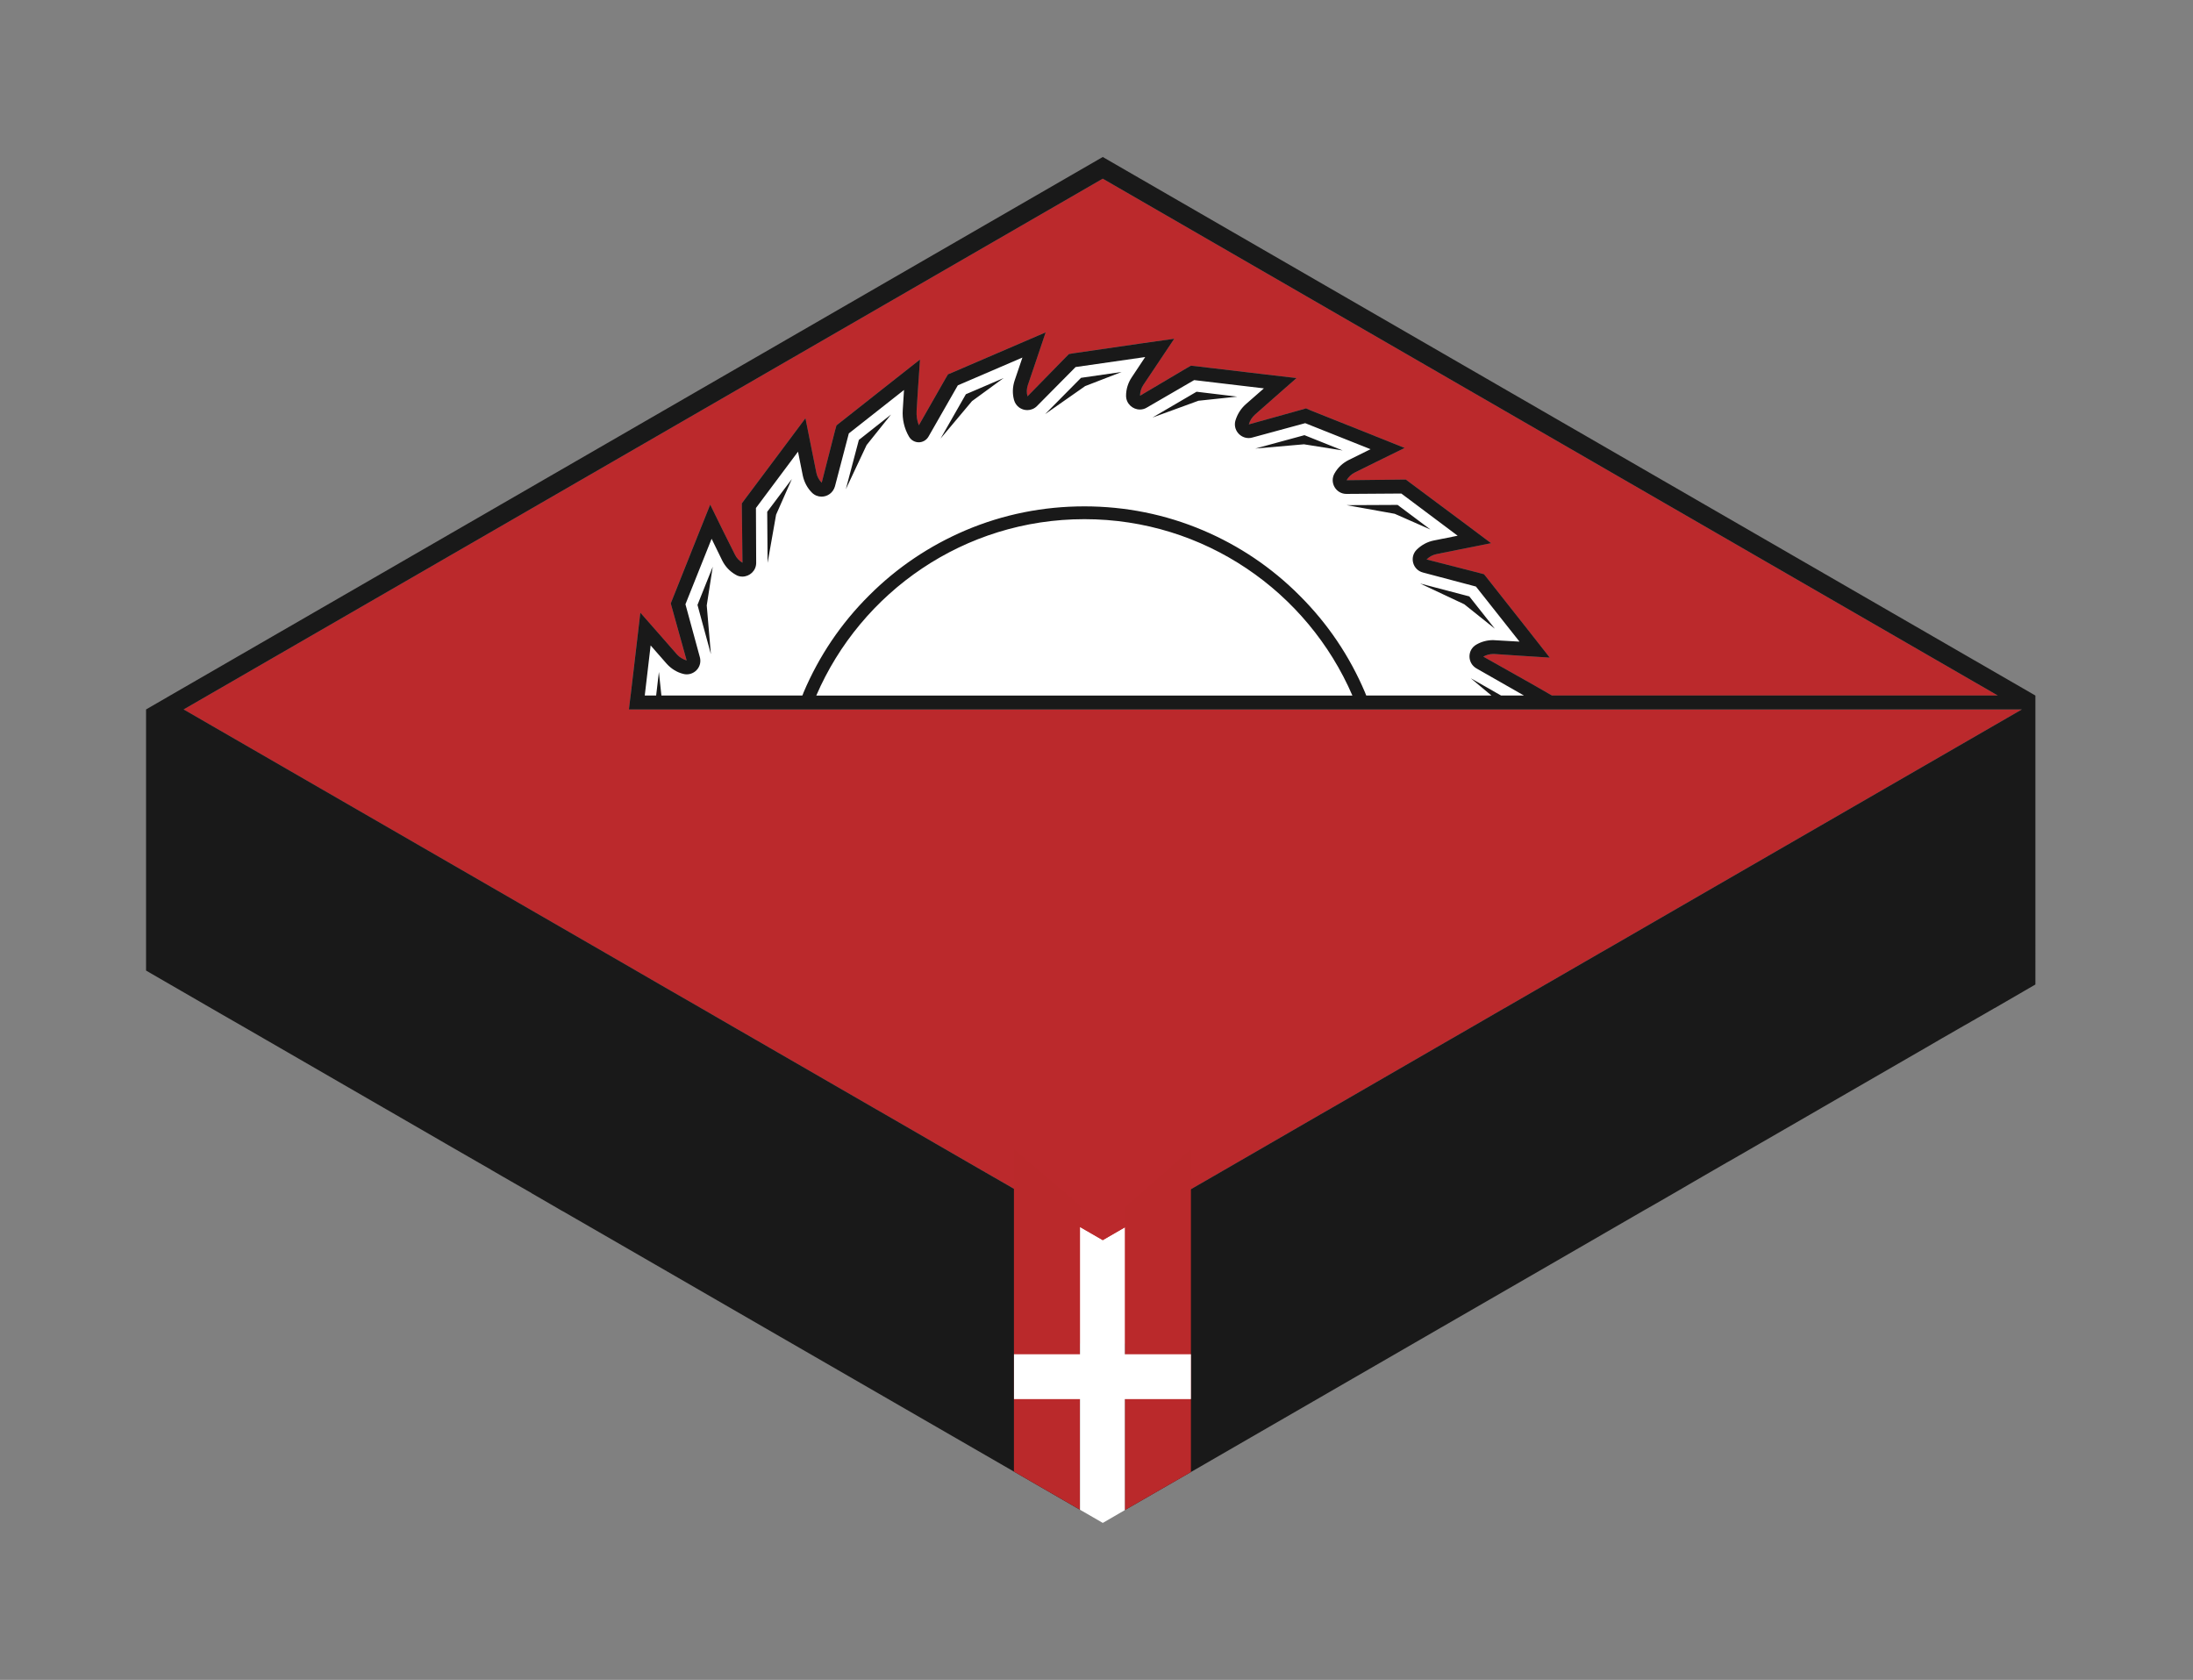 <svg xmlns="http://www.w3.org/2000/svg" xmlns:xlink="http://www.w3.org/1999/xlink" id="Calque_1" x="0px" y="0px" viewBox="0 0 1175 900" style="enable-background:new 0 0 1175 900;" xml:space="preserve">
<rect x="0" y="0" width="1175" height="900" fill="#808080" stroke="none"/>
<style type="text/css">
	.st0{fill:#BB292C;}
	.st1{fill:#191919;}
	.st2{fill:#FFFFFF;}
	.st3{fill:#BA292B;}
	.st4{fill:none;}
</style>
<g>
	<g>
		<g>
			<path class="st0" d="M724.58,372.64H437.33c24.01-55.6,79.27-94.5,143.66-94.5C645.3,278.14,700.57,317.04,724.58,372.64z"></path>
			<path class="st0" d="M804.25,372.64l-16.23-9.25l11.07,9.25h-67.07c-0.2-0.53-0.47-1.14-0.67-1.68     c-8.25-19.45-19.99-36.89-35.01-51.84c-14.96-15.02-32.39-26.76-51.84-35.01c-20.12-8.52-41.51-12.81-63.51-12.81     c-22.07,0-43.46,4.29-63.58,12.81c-19.38,8.25-36.89,19.99-51.84,35.01c-15.02,14.96-26.76,32.39-35.01,51.84     c-0.2,0.54-0.4,1.14-0.67,1.68h-75.52l-1.34-12.61l-1.48,12.61h-6.1l3.15-26.83l8.58,9.79c2.35,2.61,5.37,4.56,8.79,5.43     c0.67,0.2,1.34,0.27,1.95,0.27c4.69,0,8.38-4.42,7.04-9.25l-7.71-28.3l14.02-35.08l5.7,11.67c1.61,3.22,4.09,5.84,7.18,7.58     c1.14,0.74,2.41,1.01,3.62,1.01c3.82,0,7.38-3.08,7.38-7.37l-0.13-29.38l22.54-30.18l2.55,12.75c0.74,3.48,2.41,6.71,4.9,9.19     c1.48,1.48,3.35,2.15,5.16,2.15c3.15,0,6.17-2.01,7.18-5.5l7.44-28.37l29.58-23.27l-0.67,10.66c-0.34,5.03,0.8,9.99,3.35,14.35     c1.14,1.95,3.15,3.02,5.23,3.02c2.01,0,4.09-1.07,5.23-3.08l15.69-27.43l34.61-14.89l-4.16,12.27     c-1.14,3.42-1.27,7.04-0.34,10.46c0.94,3.42,3.96,5.43,7.11,5.43c1.88,0,3.76-0.74,5.16-2.14l20.72-20.93l37.29-5.36l-7.17,10.8     c-2.01,2.95-3.08,6.44-3.08,9.93c0,4.29,3.55,7.38,7.38,7.38c1.21,0,2.48-0.27,3.69-1.01l25.42-14.75l37.36,4.43l-9.79,8.58     c-2.61,2.35-4.49,5.36-5.5,8.79c-1.27,4.83,2.48,9.25,7.11,9.25c0.67,0,1.27-0.07,1.94-0.27l28.37-7.71l35.01,13.95l-11.67,5.77     c-3.22,1.61-5.84,4.02-7.58,7.11c-2.88,4.9,0.67,11.07,6.3,11.07c0.07,0,0.07,0,0.07,0l29.38-0.2l30.18,22.6l-12.74,2.55     c-3.49,0.67-6.64,2.41-9.19,4.9c-4.02,4.02-2.15,10.87,3.35,12.27l28.37,7.51l23.34,29.51l-12.94-0.74     c-0.4-0.07-0.81-0.07-1.21-0.07c-3.15,0-6.24,0.8-8.99,2.41c-4.9,2.82-4.9,9.86,0.07,12.74l25.49,14.55H804.25z"></path>
			<path class="st0" d="M1083.32,380.08l-165.45,95.5l-53.52,30.92l-6.91,3.96L806,540.17c0,0,0,0-0.07,0l-11.33,6.58l-8.45,4.89     l-9.32,5.37l-62.71,36.22l-6.78,3.89l-52.31,30.25l-4.29,2.48l-14.22,8.18l-4.76,2.75l-7.51,4.36l-13.35,7.71h-0.07l-19.99,11.53     l-21.06-12.14l-7.45-4.29l-3.82-2.28h-0.07l-11.54-6.64l-8.79-5.1l-9.93-5.7l-9.19-5.3l-44.67-25.82l-6.78-3.89l-64.11-37.02     l-11.54-6.64l-6.84-3.96l-12.41-7.17l-13.41-7.71l-8.58-4.96l-17.84-10.33l-8.25-4.76l-60.76-35.08l-165.45-95.5L590.85,95.72     l479.6,276.92H831.55l-11.33-6.5l-25.48-14.35c1.61-0.87,3.42-1.41,5.23-1.41h0.67l13.01,0.87l16.7,1.07l-10.33-13.14     l-23.34-29.58l-1.54-1.95l-2.48-0.67l-28.3-7.24c1.48-1.48,3.29-2.48,5.37-2.89l12.67-2.55l16.5-3.29l-13.41-10.06l-30.25-22.53     l-1.95-1.48h-2.48l-29.31,0.34c1.07-1.81,2.55-3.22,4.43-4.16l11.67-5.77l15.02-7.38l-15.63-6.24l-34.94-13.95l-2.28-1.01     l-2.48,0.74l-28.17,7.85c0.54-1.95,1.68-3.76,3.22-5.16l9.72-8.59l12.61-11.07l-16.63-1.95l-37.42-4.43l-2.48-0.27l-2.15,1.21     l-25.15,14.89c0-2.01,0.6-4.09,1.74-5.77l7.24-10.8l9.32-13.95l-16.63,2.35l-37.36,5.43l-2.41,0.4l-1.74,1.74l-20.46,20.93     c-0.6-2.01-0.47-4.09,0.2-6.1l4.16-12.27l5.37-15.9l-15.43,6.64l-34.61,14.89l-2.28,0.94l-1.27,2.14l-14.35,25.15     c-1.01-2.41-1.34-5.1-1.21-7.78l0.67-10.73l1.14-16.7l-13.21,10.4l-29.58,23.34l-1.95,1.55l-0.67,2.34l-7.24,28.37     c-1.48-1.47-2.48-3.35-2.89-5.36l-2.55-12.74l-3.29-16.43l-10.06,13.48l-22.54,30.11l-1.47,2.01v2.55l0.33,29.24     c-1.74-1.01-3.22-2.55-4.09-4.43l-5.84-11.67l-7.38-15.02l-6.24,15.56l-13.95,35.01l-0.94,2.35l0.67,2.41l7.85,28.17     c-1.95-0.6-3.76-1.68-5.16-3.22l-8.58-9.79l-11.07-12.61l-1.95,16.7l-3.15,26.76l-0.13,0.94l-0.87,7.38v0.07H1083.32z"></path>
			<path class="st1" d="M799.09,372.64h-67.07c-0.2-0.53-0.47-1.14-0.67-1.68c-8.25-19.45-19.99-36.89-35.01-51.84     c-14.96-15.02-32.39-26.76-51.84-35.01c-20.12-8.52-41.51-12.81-63.51-12.81c-22.07,0-43.46,4.29-63.58,12.81     c-19.38,8.25-36.89,19.99-51.84,35.01c-15.02,14.96-26.76,32.39-35.01,51.84c-0.2,0.54-0.4,1.14-0.67,1.68h-75.52l-1.34-12.61     l-1.48,12.61h-6.1l3.15-26.83l8.58,9.79c2.35,2.61,5.37,4.56,8.79,5.43c0.67,0.2,1.34,0.27,1.95,0.27c4.69,0,8.38-4.42,7.04-9.25     l-7.71-28.3l14.02-35.08l5.7,11.67c1.61,3.22,4.09,5.84,7.18,7.58c1.14,0.74,2.41,1.01,3.62,1.01c3.82,0,7.38-3.08,7.38-7.37     l-0.13-29.38l22.54-30.18l2.55,12.75c0.74,3.48,2.41,6.71,4.9,9.19c1.48,1.48,3.35,2.15,5.16,2.15c3.15,0,6.17-2.01,7.18-5.5     l7.44-28.37l29.58-23.27l-0.67,10.66c-0.34,5.03,0.8,9.99,3.35,14.35c1.14,1.95,3.15,3.02,5.23,3.02c2.01,0,4.09-1.07,5.23-3.08     l15.69-27.43l34.61-14.89l-4.16,12.27c-1.14,3.42-1.27,7.04-0.34,10.46c0.94,3.42,3.96,5.43,7.11,5.43     c1.88,0,3.76-0.74,5.16-2.14l20.72-20.93l37.29-5.36l-7.17,10.8c-2.01,2.95-3.08,6.44-3.08,9.93c0,4.29,3.55,7.38,7.38,7.38     c1.21,0,2.48-0.27,3.69-1.01l25.42-14.75l37.36,4.43l-9.79,8.58c-2.61,2.35-4.49,5.36-5.5,8.79c-1.27,4.83,2.48,9.25,7.11,9.25     c0.67,0,1.27-0.07,1.94-0.27l28.37-7.71l35.01,13.95l-11.67,5.77c-3.22,1.61-5.84,4.02-7.58,7.11c-2.88,4.9,0.67,11.07,6.3,11.07     c0.07,0,0.07,0,0.07,0l29.38-0.2l30.18,22.6l-12.74,2.55c-3.49,0.67-6.64,2.41-9.19,4.9c-4.02,4.02-2.15,10.87,3.35,12.27     l28.37,7.51l23.34,29.51l-12.94-0.74c-0.4-0.07-0.81-0.07-1.21-0.07c-3.15,0-6.24,0.8-8.99,2.41c-4.9,2.82-4.9,9.86,0.07,12.74     l25.49,14.55h-12.27l-16.23-9.25L799.09,372.64z M724.58,372.64H437.33c24.01-55.6,79.27-94.5,143.66-94.5     C645.3,278.14,700.57,317.04,724.58,372.64z"></path>
		</g>
		<path class="st1" d="M1088.48,371.43L590.85,84.11L93.21,371.43l-14.95,8.65v139.9l40.37,23.34l12.74,7.31l73.71,42.59l6.77,3.89    l26.56,15.36l4.76,2.75l13.75,7.91l5.97,3.42l0.07,0.07l5.77,3.35l4.89,2.81l5.97,3.43l5.17,2.95v0.06l13.01,7.52l3.21,1.88    l0.88,0.46l4.42,2.55l44.87,25.89l58.75,33.93l133.33,76.93l35.41,20.46V677.52h0.03v-20.17l-8.88-5.12l-7.45-4.29l-3.82-2.28    h-0.06l-11.54-6.64l-8.79-5.09l-9.92-5.7l-9.19-5.3l-44.67-25.82l-6.77-3.89l-64.12-37.02l-11.53-6.64l-6.84-3.96l-12.41-7.18    l-13.41-7.71l-8.59-4.96l-17.84-10.33l-8.25-4.76l-60.76-35.08l-165.45-95.5L590.85,95.72l479.59,276.91H831.55l-11.33-6.5    l-25.49-14.35c1.61-0.88,3.42-1.41,5.23-1.41h0.67l13.01,0.87l16.7,1.07l-10.32-13.14l-23.34-29.58l-1.55-1.95l-2.48-0.66    l-28.3-7.25c1.48-1.47,3.29-2.48,5.37-2.88l12.67-2.55l16.5-3.29l-13.41-10.06l-30.25-22.53l-1.95-1.48h-2.48l-29.31,0.34    c1.08-1.81,2.55-3.22,4.43-4.16l11.67-5.77l15.02-7.37l-15.62-6.24l-34.95-13.95l-2.28-1.01l-2.48,0.74l-28.16,7.85    c0.53-1.95,1.67-3.76,3.21-5.17l9.73-8.58l12.61-11.07l-16.64-1.94l-37.42-4.43l-2.48-0.27l-2.15,1.21l-25.15,14.89    c0-2.01,0.61-4.09,1.75-5.77l7.24-10.8l9.32-13.95l-16.63,2.35l-37.36,5.43l-2.41,0.41l-1.74,1.74l-20.46,20.92    c-0.6-2.01-0.47-4.09,0.2-6.1l4.16-12.27l5.36-15.9l-15.42,6.64l-34.61,14.89l-2.28,0.94l-1.27,2.15l-14.35,25.15    c-1.01-2.42-1.34-5.1-1.21-7.78l0.67-10.73l1.14-16.7l-13.21,10.39l-29.58,23.34l-1.94,1.54l-0.67,2.35l-7.25,28.37    c-1.47-1.47-2.48-3.35-2.88-5.37l-2.55-12.74l-3.29-16.43l-10.06,13.48l-22.53,30.11l-1.48,2.02v2.55l0.34,29.24    c-1.74-1.01-3.22-2.55-4.09-4.43l-5.84-11.67l-7.37-15.02l-6.24,15.56l-13.95,35l-0.94,2.35l0.67,2.42l7.85,28.16    c-1.95-0.6-3.76-1.67-5.17-3.21l-8.58-9.8l-11.07-12.6l-1.94,16.69l-3.15,26.77l-0.14,0.93l-0.87,7.38v0.07h746.32l-165.45,95.5    l-53.52,30.92l-6.91,3.96L806,540.17c0,0,0,0-0.07,0l-11.33,6.57l-8.45,4.89l-9.33,5.37l-62.7,36.22l-6.78,3.89l-52.31,30.24    l-4.29,2.48l-14.22,8.19l-4.76,2.75l-7.51,4.36l-13.35,7.71h-0.07l-8.15,4.7v151.48l35.38-20.37l133.67-77.2l58.81-33.93    l50.24-29.04l4.63-2.62l14.28-8.24l4.83-2.82l7.51-4.36l14.15-8.18h0.07l43.59-25.15l6.71-3.89l50.77-29.31l3.96-2.28l8.65-5.03    l9.45-5.43l7.98-4.57l11.41-6.57h0.06l21.73-12.59V372.64L1088.48,371.43z"></path>
	</g>
	<g>
		<g>
			<path class="st1" d="M381.89,303.63l-8.18,20.45l7.18,26.36l-2.21-26.09L381.89,303.63z M411.07,274.19l0.2,27.36l4.56-25.82     l8.45-19.11L411.07,274.19z M460.16,235.69l-6.98,26.42l11.13-23.67l13.08-16.36L460.16,235.69z M517.5,211.21l-13.55,23.74     l16.83-20.05l16.9-12.34L517.5,211.21z M579.2,202.42l-19.25,19.45l21.46-15.02l19.58-7.58L579.2,202.42z M641.11,209.87     l-23.61,13.82l24.61-8.99l20.79-2.21L641.11,209.87z M698.92,233.14l-26.36,7.17l26.09-2.28l20.72,3.29L698.92,233.14z      M748.82,270.49l-27.3,0.13l25.75,4.63l19.18,8.45L748.82,270.49z M787.25,319.52l-26.36-6.91l23.67,11.13l16.36,13.08     L787.25,319.52z M381.89,303.63l-8.18,20.45l7.18,26.36l-2.21-26.09L381.89,303.63z M411.07,274.19l0.2,27.36l4.56-25.82     l8.45-19.11L411.07,274.19z M460.16,235.69l-6.98,26.42l11.13-23.67l13.08-16.36L460.16,235.69z M517.5,211.21l-13.55,23.74     l16.83-20.05l16.9-12.34L517.5,211.21z M579.2,202.42l-19.25,19.45l21.46-15.02l19.58-7.58L579.2,202.42z M641.11,209.87     l-23.61,13.82l24.61-8.99l20.79-2.21L641.11,209.87z M698.92,233.14l-26.36,7.17l26.09-2.28l20.72,3.29L698.92,233.14z      M748.82,270.49l-27.3,0.13l25.75,4.63l19.18,8.45L748.82,270.49z M787.25,319.52l-26.36-6.91l23.67,11.13l16.36,13.08     L787.25,319.52z M381.89,303.63l-8.18,20.45l7.18,26.36l-2.21-26.09L381.89,303.63z M411.07,274.19l0.2,27.36l4.56-25.82     l8.45-19.11L411.07,274.19z M460.16,235.69l-6.98,26.42l11.13-23.67l13.08-16.36L460.16,235.69z M517.5,211.21l-13.55,23.74     l16.83-20.05l16.9-12.34L517.5,211.21z M579.2,202.42l-19.25,19.45l21.46-15.02l19.58-7.58L579.2,202.42z M641.11,209.87     l-23.61,13.82l24.61-8.99l20.79-2.21L641.11,209.87z M698.92,233.14l-26.36,7.17l26.09-2.28l20.72,3.29L698.92,233.14z      M748.82,270.49l-27.3,0.13l25.75,4.63l19.18,8.45L748.82,270.49z M787.25,319.52l-26.36-6.91l23.67,11.13l16.36,13.08     L787.25,319.52z M787.25,319.52l-26.36-6.91l23.67,11.13l16.36,13.08L787.25,319.52z M748.82,270.49l-27.3,0.13l25.75,4.63     l19.18,8.45L748.82,270.49z M698.92,233.14l-26.36,7.17l26.09-2.28l20.72,3.29L698.92,233.14z M641.11,209.87l-23.61,13.82     l24.61-8.99l20.79-2.21L641.11,209.87z M579.2,202.42l-19.25,19.45l21.46-15.02l19.58-7.58L579.2,202.42z M517.5,211.21     l-13.55,23.74l16.83-20.05l16.9-12.34L517.5,211.21z M460.16,235.69l-6.98,26.42l11.13-23.67l13.08-16.36L460.16,235.69z      M411.07,274.19l0.2,27.36l4.56-25.82l8.45-19.11L411.07,274.19z M381.89,303.63l-8.18,20.45l7.18,26.36l-2.21-26.09     L381.89,303.63z M787.25,319.52l-26.36-6.91l23.67,11.13l16.36,13.08L787.25,319.52z M748.82,270.49l-27.3,0.13l25.75,4.63     l19.18,8.45L748.82,270.49z M698.92,233.14l-26.36,7.17l26.09-2.28l20.72,3.29L698.92,233.14z M641.11,209.87l-23.61,13.82     l24.61-8.99l20.79-2.21L641.11,209.87z M579.2,202.42l-19.25,19.45l21.46-15.02l19.58-7.58L579.2,202.42z M517.5,211.21     l-13.55,23.74l16.83-20.05l16.9-12.34L517.5,211.21z M460.16,235.69l-6.98,26.42l11.13-23.67l13.08-16.36L460.16,235.69z      M411.07,274.19l0.2,27.36l4.56-25.82l8.45-19.11L411.07,274.19z M381.89,303.63l-8.18,20.45l7.18,26.36l-2.21-26.09     L381.89,303.63z M381.89,303.63l-8.18,20.45l7.18,26.36l-2.21-26.09L381.89,303.63z M411.07,274.19l0.2,27.36l4.56-25.82     l8.45-19.11L411.07,274.19z M460.16,235.69l-6.98,26.42l11.13-23.67l13.08-16.36L460.16,235.69z M517.5,211.21l-13.55,23.74     l16.83-20.05l16.9-12.34L517.5,211.21z M579.2,202.42l-19.25,19.45l21.46-15.02l19.58-7.58L579.2,202.42z M641.11,209.87     l-23.61,13.82l24.61-8.99l20.79-2.21L641.11,209.87z M698.92,233.14l-26.36,7.17l26.09-2.28l20.72,3.29L698.92,233.14z      M748.82,270.49l-27.3,0.13l25.75,4.63l19.18,8.45L748.82,270.49z M787.25,319.52l-26.36-6.91l23.67,11.13l16.36,13.08     L787.25,319.52z M787.25,319.52l-26.36-6.91l23.67,11.13l16.36,13.08L787.25,319.52z M381.89,303.63l-8.18,20.45l7.18,26.36     l-2.21-26.09L381.89,303.63z M748.82,270.49l-27.3,0.13l25.75,4.63l19.18,8.45L748.82,270.49z M411.07,274.19l0.2,27.36     l4.56-25.82l8.45-19.11L411.07,274.19z M698.92,233.14l-26.36,7.17l26.09-2.28l20.72,3.29L698.92,233.14z M460.16,235.69     l-6.98,26.42l11.13-23.67l13.08-16.36L460.16,235.69z M641.11,209.87l-23.61,13.82l24.61-8.99l20.79-2.21L641.11,209.87z      M517.5,211.21l-13.55,23.74l16.83-20.05l16.9-12.34L517.5,211.21z M579.2,202.42l-19.25,19.45l21.46-15.02l19.58-7.58     L579.2,202.42z M381.89,303.63l-8.18,20.45l7.18,26.36l-2.21-26.09L381.89,303.63z M411.07,274.19l0.2,27.36l4.56-25.82     l8.45-19.11L411.07,274.19z M460.16,235.69l-6.98,26.42l11.13-23.67l13.08-16.36L460.16,235.69z M517.5,211.21l-13.55,23.74     l16.83-20.05l16.9-12.34L517.5,211.21z M579.2,202.42l-19.25,19.45l21.46-15.02l19.58-7.58L579.2,202.42z M641.11,209.87     l-23.61,13.82l24.61-8.99l20.79-2.21L641.11,209.87z M698.92,233.14l-26.36,7.17l26.09-2.28l20.72,3.29L698.92,233.14z      M748.82,270.49l-27.3,0.13l25.75,4.63l19.18,8.45L748.82,270.49z M787.25,319.52l-26.36-6.91l23.67,11.13l16.36,13.08     L787.25,319.52z"></path>
			<path class="st2" d="M816.56,372.64l-25.49-14.55c-4.96-2.88-4.96-9.93-0.07-12.74c2.75-1.61,5.83-2.41,8.99-2.41     c0.4,0,0.81,0,1.21,0.07l12.94,0.74l-23.34-29.51l-28.37-7.51c-5.5-1.41-7.38-8.25-3.35-12.27c2.55-2.48,5.7-4.22,9.19-4.9     l12.74-2.55l-30.18-22.6l-29.38,0.2c0,0,0,0-0.07,0c-5.63,0-9.19-6.17-6.3-11.07c1.74-3.08,4.36-5.5,7.58-7.11l11.67-5.77     l-35.01-13.95l-28.37,7.71c-0.67,0.2-1.27,0.27-1.94,0.27c-4.63,0-8.38-4.43-7.11-9.25c1.01-3.42,2.88-6.44,5.5-8.79l9.79-8.58     l-37.36-4.43l-25.42,14.75c-1.21,0.74-2.48,1.01-3.69,1.01c-3.82,0-7.38-3.09-7.38-7.38c0-3.49,1.07-6.98,3.08-9.93l7.17-10.8     l-37.29,5.36l-20.72,20.93c-1.41,1.41-3.29,2.14-5.16,2.14c-3.15,0-6.17-2.01-7.11-5.43c-0.94-3.42-0.8-7.04,0.34-10.46     l4.16-12.27l-34.61,14.89l-15.69,27.43c-1.14,2.01-3.22,3.08-5.23,3.08c-2.08,0-4.09-1.07-5.23-3.02     c-2.55-4.36-3.69-9.32-3.35-14.35l0.67-10.66L454.8,232.2l-7.44,28.37c-1.01,3.49-4.02,5.5-7.18,5.5c-1.81,0-3.69-0.67-5.16-2.15     c-2.48-2.48-4.16-5.7-4.9-9.19l-2.55-12.75l-22.54,30.18l0.13,29.38c0,4.29-3.55,7.37-7.38,7.37c-1.21,0-2.48-0.27-3.62-1.01     c-3.09-1.74-5.57-4.36-7.18-7.58l-5.7-11.67l-14.02,35.08l7.71,28.3c1.34,4.83-2.35,9.25-7.04,9.25c-0.6,0-1.27-0.07-1.95-0.27     c-3.42-0.87-6.44-2.82-8.79-5.43l-8.58-9.79l-3.15,26.83h6.1l1.48-12.61l1.34,12.61h75.52c0.27-0.53,0.47-1.14,0.67-1.68     c8.25-19.45,19.99-36.89,35.01-51.84c14.96-15.02,32.46-26.76,51.84-35.01c20.12-8.52,41.51-12.81,63.58-12.81     c22,0,43.39,4.29,63.51,12.81c19.45,8.25,36.89,19.99,51.84,35.01c15.02,14.96,26.76,32.39,35.01,51.84     c0.2,0.54,0.47,1.14,0.67,1.68h67.07l-11.07-9.25l16.23,9.25H816.56z M380.89,350.44l-7.18-26.36l8.18-20.45l-3.22,20.72     L380.89,350.44z M415.83,275.73l-4.56,25.82l-0.2-27.36l13.21-17.57L415.83,275.73z M464.32,238.44l-11.13,23.67l6.98-26.42     l17.24-13.61L464.32,238.44z M520.79,214.9l-16.83,20.05l13.55-23.74l20.19-8.65L520.79,214.9z M581.42,206.85l-21.46,15.02     l19.25-19.45l21.8-3.15L581.42,206.85z M642.11,214.7l-24.61,8.99l23.61-13.82l21.8,2.62L642.11,214.7z M672.56,240.31     l26.36-7.17l20.45,8.18l-20.72-3.29L672.56,240.31z M721.52,270.63l27.3-0.13l17.64,13.21l-19.18-8.45L721.52,270.63z      M760.89,312.61l26.36,6.91l13.68,17.3l-16.36-13.08L760.89,312.61z M581.02,278.14c-64.38,0-119.65,38.9-143.66,94.5h287.25     C700.6,317.04,645.33,278.14,581.02,278.14z"></path>
		</g>
	</g>
	<polygon class="st3" points="602.68,646.89 578.67,646.89 578.67,645.94 543.26,615.61 543.26,788.39 578.67,808.84 578.67,719.82    602.68,719.82 602.68,809.04 638.09,788.65 638.09,615.61  "></polygon>
	<polygon class="st2" points="602.68,657.54 602.68,809.04 590.87,815.89 578.67,808.84 578.67,657.35 590.85,664.38  "></polygon>
	<polygon class="st0" points="602.68,641.68 602.68,657.54 590.85,664.38 578.67,657.35 578.67,641.68  "></polygon>
	<rect x="543.29" y="725.54" class="st2" width="94.8" height="24.02"></rect>
</g>
<line class="st4" x1="1090.56" y1="574.18" x2="1090.56" y2="527.45"></line>
</svg>